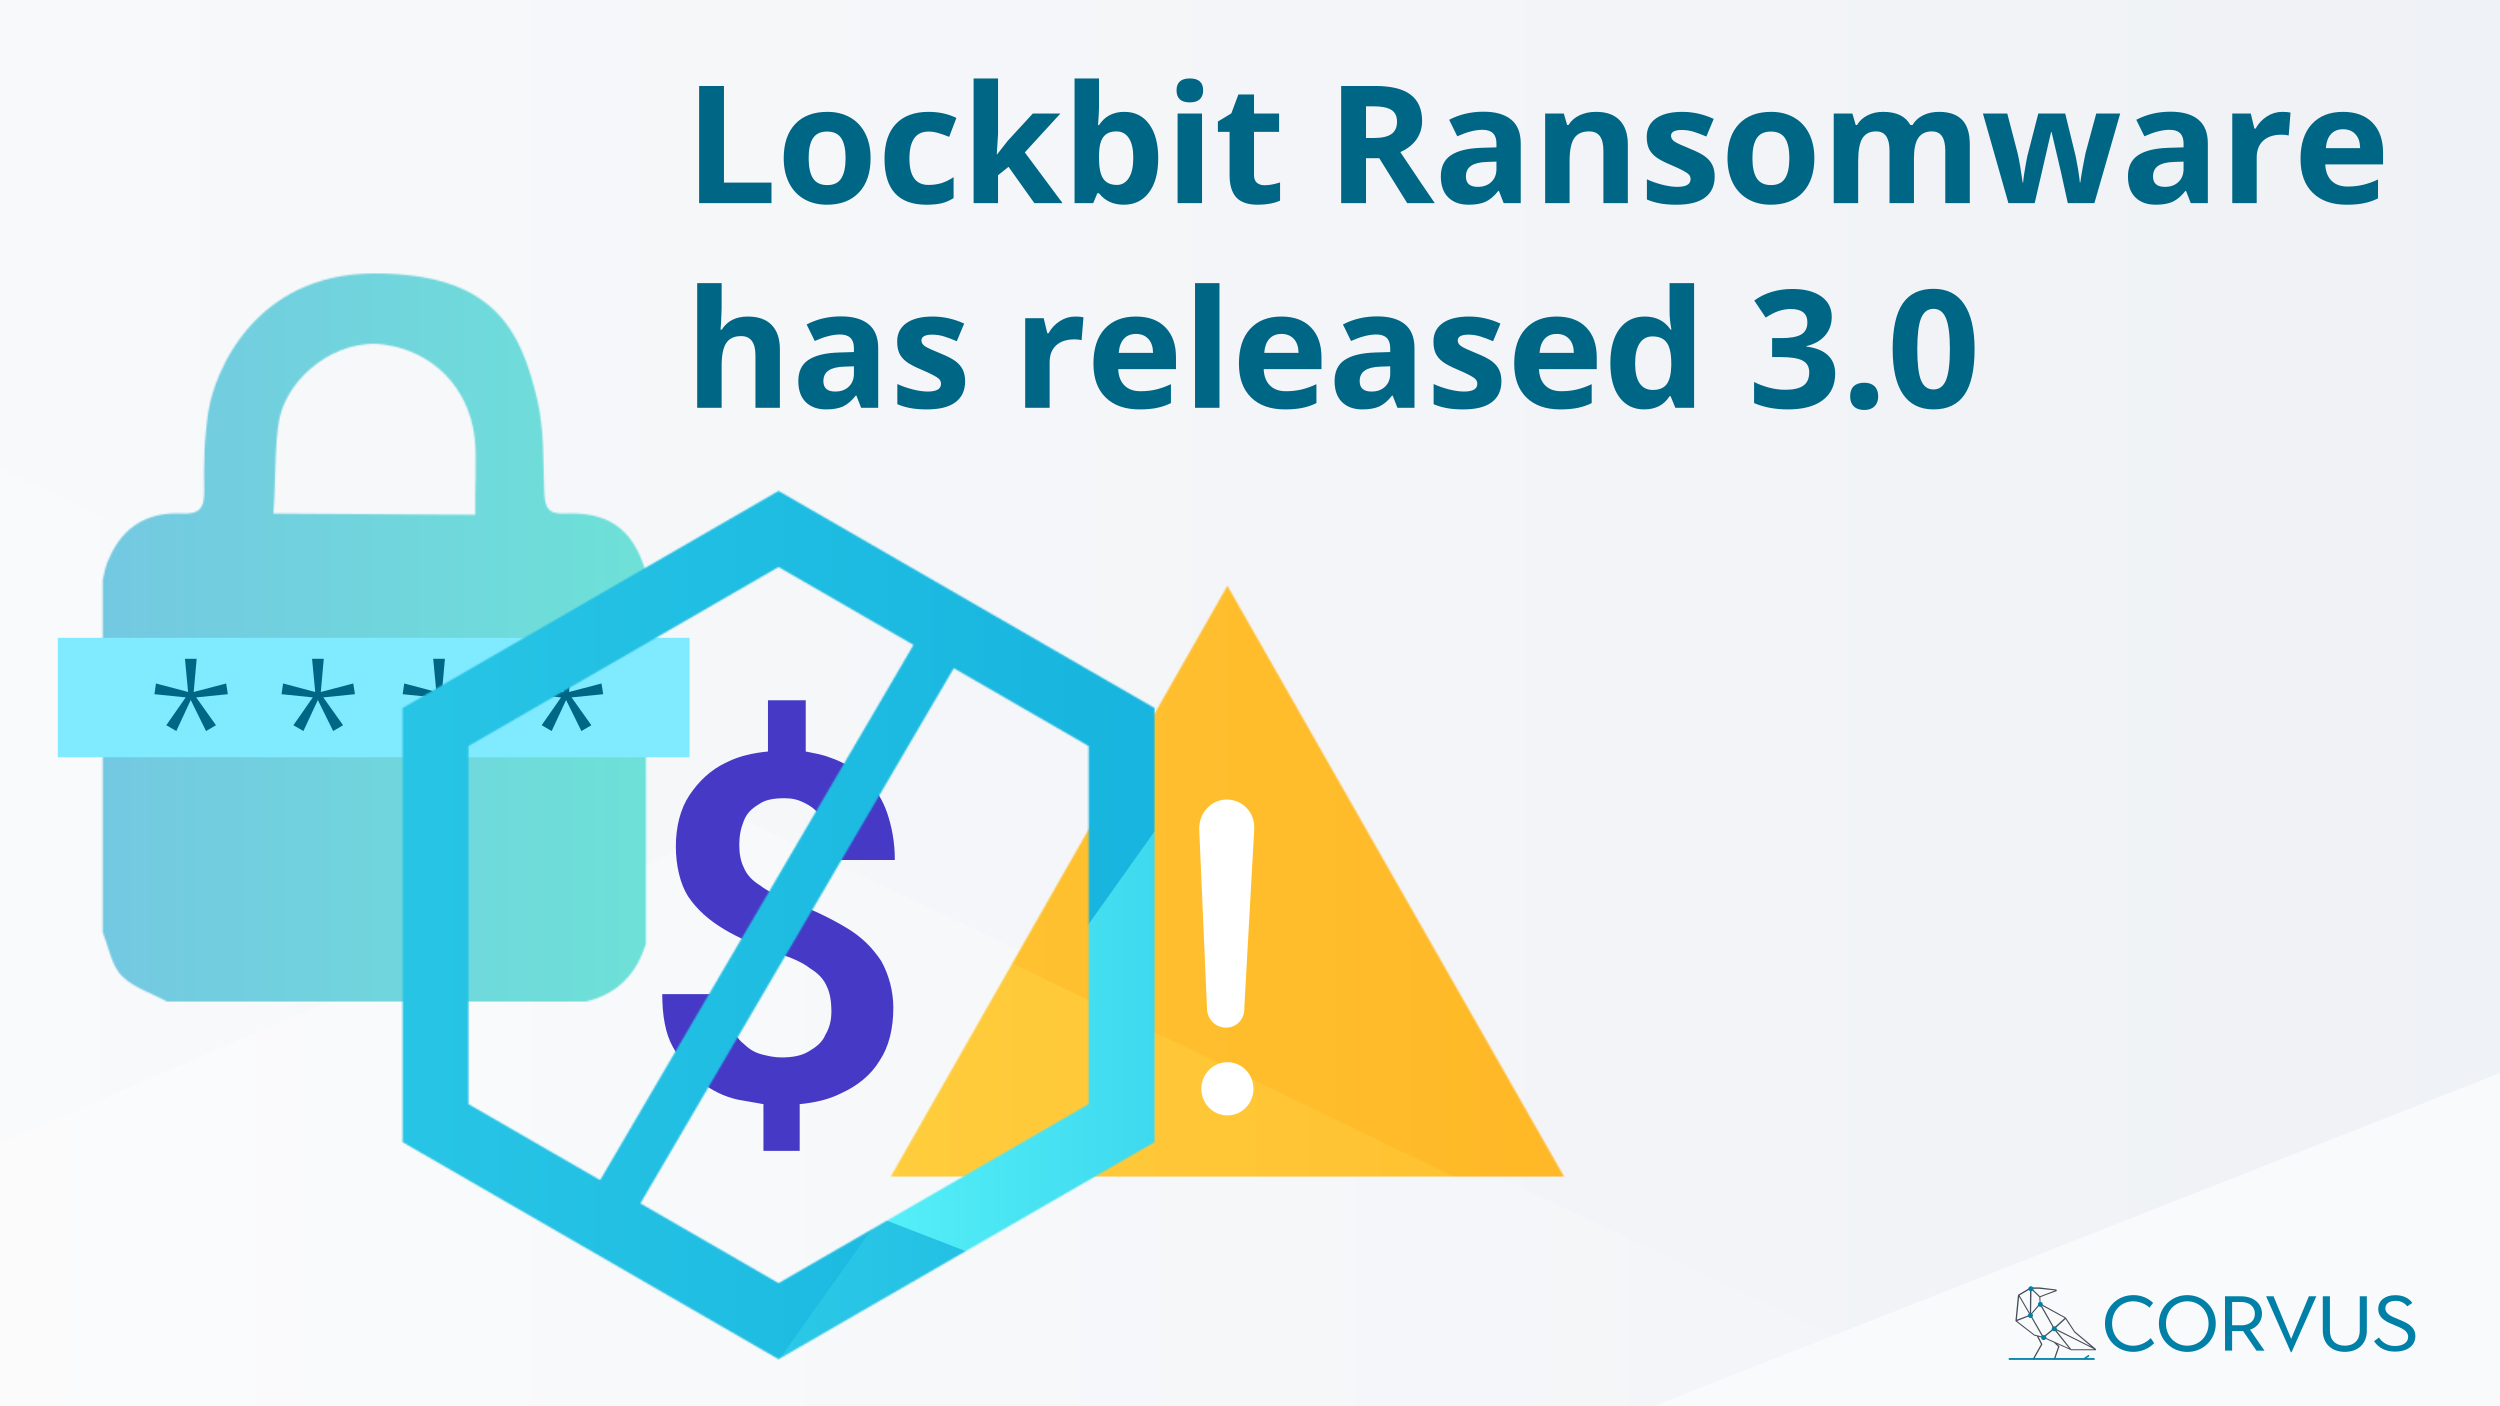 <svg width="1600" height="900" viewBox="0 0 1600 900" fill="none" xmlns="http://www.w3.org/2000/svg">
<rect x="0" y="0" width="1600" height="900" fill="#333333" stroke="none"/>
<g clip-path="url(#clip0_930_16023)">
<rect width="1600" height="900" fill="white"/>
<g clip-path="url(#clip1_930_16023)">
<rect x="-611" y="-288" width="2959.54" height="1296.45" fill="white"/>
<g style="mix-blend-mode:multiply">
<path d="M2348.73 1010.35V-284.209L1427.12 1010.35H2348.73Z" fill="url(#paint0_linear_930_16023)"/>
</g>
<g style="mix-blend-mode:multiply">
<path d="M345.495 301.469L907.638 1004.66L2176.96 1010.35L345.495 301.469Z" fill="url(#paint1_linear_930_16023)"/>
</g>
<g style="mix-blend-mode:multiply">
<path d="M-615.74 -293.686L1489.69 1010.35H-607.208L-615.74 -293.686Z" fill="url(#paint2_linear_930_16023)"/>
</g>
<g style="mix-blend-mode:multiply">
<path d="M346.443 301.469L1515.23 -231.138L2285.98 485.323L346.443 301.469Z" fill="url(#paint3_linear_930_16023)"/>
</g>
<g style="mix-blend-mode:multiply">
<path d="M2361.81 -288L-628.063 1002.77H1150.32L1667.9 -290.843" fill="url(#paint4_linear_930_16023)"/>
</g>
<g style="mix-blend-mode:multiply">
<path d="M-1249.93 -290.843H2353.46L1447.03 983.813L-1249.93 -290.843Z" fill="url(#paint5_linear_930_16023)"/>
</g>
</g>
<rect x="-610.5" y="-287.5" width="2958.54" height="1295.45" stroke="white"/>
<path d="M1600.26 901.663L1054 901.663L1600.26 686.609L1600.26 901.663Z" fill="#F9FAFC"/>
<g clip-path="url(#clip2_930_16023)">
<path d="M1347.18 847.057C1347.18 836.513 1355.14 828.877 1365.33 828.877C1367.67 828.846 1370 829.269 1372.17 830.122C1374.35 830.974 1376.32 832.239 1377.99 833.842L1375.72 836.899C1372.87 834.345 1369.14 832.897 1365.26 832.831C1357.71 832.831 1351.74 838.706 1351.74 847.057C1351.74 855.409 1357.71 861.283 1365.33 861.283C1367.42 861.233 1369.49 860.77 1371.4 859.923C1373.31 859.075 1375.02 857.86 1376.43 856.352L1378.69 859.624C1376.98 861.379 1374.91 862.778 1372.62 863.737C1370.33 864.696 1367.87 865.195 1365.37 865.203C1355.09 865.192 1347.18 857.59 1347.18 847.057Z" fill="#0080A7"/>
<path d="M1381.69 847.057C1381.69 836.513 1389.91 828.877 1399.86 828.877C1409.81 828.877 1418.09 836.479 1418.09 847.057C1418.09 857.636 1409.88 865.237 1399.86 865.237C1389.84 865.237 1381.69 857.59 1381.69 847.057ZM1413.48 847.057C1413.48 838.694 1407.39 832.831 1399.86 832.831C1392.32 832.831 1386.22 838.694 1386.22 847.057C1386.22 855.42 1392.36 861.238 1399.86 861.238C1407.35 861.238 1413.48 855.409 1413.48 847.057Z" fill="#0080A7"/>
<path d="M1423.99 829.627H1434.26C1442.73 829.627 1447.66 834.638 1447.66 840.785C1447.67 843.057 1446.94 845.274 1445.56 847.113C1444.19 848.953 1442.24 850.319 1440.01 851.011L1449.3 864.442H1444.14L1435.58 851.875C1435.15 851.875 1434.73 851.875 1434.29 851.875H1428.56V864.374H1424.03L1423.99 829.627ZM1434.18 848.216C1439.81 848.216 1443.13 845.285 1443.13 840.808C1443.13 836.331 1439.76 833.274 1434.18 833.274H1428.56V848.182H1434.18V848.216Z" fill="#0080A7"/>
<path d="M1450.31 829.627H1455.07L1466.36 856.897L1477.68 829.627H1482.45L1466.59 865.453H1466.16L1450.31 829.627Z" fill="#0080A7"/>
<path d="M1486.59 851.614V829.627H1491.15V851.614C1491.15 857.738 1494.82 861.238 1500.69 861.238C1506.56 861.238 1510.25 857.704 1510.25 851.614V829.627H1514.78V851.614C1514.78 860.113 1509.01 865.192 1500.7 865.192C1492.39 865.192 1486.59 860.101 1486.59 851.614Z" fill="#0080A7"/>
<path d="M1519.39 858.34L1522.56 856.011C1523.62 857.714 1525.13 859.114 1526.94 860.066C1528.74 861.019 1530.77 861.49 1532.83 861.431C1538.01 861.431 1541.22 859.102 1541.22 855.602C1541.22 851.682 1537.09 849.989 1532.71 848.216C1527.63 846.114 1522.08 843.932 1522.08 837.763C1522.08 832.456 1526.3 828.911 1532.98 828.911C1537.67 828.911 1541.65 830.604 1543.88 833.877L1540.63 836.069C1539.77 834.921 1538.63 833.999 1537.31 833.388C1535.98 832.776 1534.52 832.495 1533.06 832.57C1528.77 832.57 1526.62 834.592 1526.62 837.342C1526.62 840.921 1530.45 842.501 1534.83 844.273C1540.02 846.41 1545.84 848.705 1545.84 855.113C1545.84 861.283 1540.49 865.044 1532.99 865.044C1526.77 865.078 1522.21 862.601 1519.39 858.34Z" fill="#0080A7"/>
<g clip-path="url(#clip3_930_16023)">
<path d="M1341.18 863.156C1341.18 863.028 1341.18 863.028 1341.18 863.156L1327.99 852.136C1327.6 851.623 1324.17 846.241 1322.19 843.294L1322.06 843.165L1305.97 834.323L1305.83 830.223C1306.89 829.71 1312.17 827.788 1315.73 826.507H1315.86C1316.12 826.378 1316.39 826.122 1316.39 825.866C1316.39 825.61 1316.12 825.225 1315.73 825.225L1305.31 823.944H1299.64C1299.5 823.944 1299.37 823.944 1299.24 824.072L1291.72 828.557C1291.59 828.685 1291.46 828.813 1291.46 829.069L1289.88 845.216C1289.88 845.472 1290.01 845.6 1290.14 845.728L1301.75 854.699C1301.75 854.699 1301.88 854.827 1302.01 854.827L1303.59 855.211L1306.23 860.337L1300.96 869.692V869.82L1301.61 870.204L1307.15 860.337L1304.65 855.467L1307.55 856.236L1307.68 856.364L1307.81 856.493L1308.08 856.364L1314.54 859.312L1317.18 861.875L1314.41 869.82L1315.2 870.076L1318.1 861.618L1316.65 860.209L1325.35 864.053C1325.49 864.181 1325.62 864.181 1325.75 864.181H1340.92C1341.18 864.181 1341.44 864.053 1341.58 863.669C1341.44 863.541 1341.44 863.284 1341.18 863.156ZM1325.62 863.541L1315.99 851.367L1340.39 863.541H1325.62ZM1308.47 855.852L1314.54 850.854L1324.17 862.9L1308.47 855.852ZM1305.57 835.092L1313.88 849.701L1313.75 849.829L1314.01 850.213L1307.81 855.339L1299.9 841.628L1305.57 835.092ZM1314.67 849.573L1306.76 835.605L1321.4 843.55L1314.67 849.573ZM1299.9 840.603L1300.16 825.353L1305.18 830.223L1305.31 834.195L1299.9 840.603ZM1315.33 850.213L1321.93 844.191C1327.46 852.648 1327.46 852.648 1327.6 852.776L1338.28 861.747L1315.33 850.213ZM1312.3 827.019L1310.58 827.66C1307.55 828.813 1306.23 829.326 1305.57 829.582L1300.69 824.841H1305.18L1315.33 825.866C1314.8 825.994 1313.62 826.507 1312.3 827.019ZM1299.11 840.346L1292.51 829.069L1299.24 825.097L1299.11 840.346ZM1298.98 841.5L1290.8 844.575L1292.25 829.966L1298.98 841.5ZM1299.37 842.14L1306.89 855.339L1302.14 854.186L1290.93 845.472L1299.37 842.14Z" fill="#444D59"/>
<path d="M1299.5 843.55C1300.43 843.55 1301.09 842.781 1301.09 841.884C1301.09 840.987 1300.3 840.346 1299.5 840.346C1298.58 840.346 1297.79 841.115 1297.79 841.884C1297.92 842.781 1298.71 843.55 1299.5 843.55Z" fill="#0080A7"/>
<path d="M1299.77 826.378C1300.69 826.378 1301.48 825.61 1301.48 824.841C1301.48 824.072 1300.69 823.175 1299.77 823.175C1298.84 823.175 1298.19 823.944 1298.19 824.841C1298.19 825.738 1298.84 826.378 1299.77 826.378Z" fill="#0080A7"/>
<path d="M1314.67 852.008C1315.59 852.008 1316.39 851.239 1316.39 850.47C1316.39 849.701 1315.59 848.804 1314.67 848.804C1313.75 848.804 1313.09 849.573 1313.09 850.342C1313.09 851.111 1313.75 852.008 1314.67 852.008Z" fill="#0080A7"/>
<path d="M1305.84 836.374C1306.76 836.374 1307.42 835.605 1307.42 834.836C1307.42 833.939 1306.63 833.17 1305.84 833.17C1304.91 833.17 1304.25 833.939 1304.25 834.836C1304.12 835.605 1304.91 836.374 1305.84 836.374Z" fill="#0080A7"/>
<path d="M1307.95 857.646C1308.87 857.646 1309.66 856.877 1309.66 855.98C1309.66 855.083 1308.87 854.442 1307.95 854.442C1307.02 854.442 1306.36 855.211 1306.36 855.98C1306.23 857.005 1307.02 857.646 1307.95 857.646Z" fill="#0080A7"/>
<path d="M1340.65 869.563V869.948C1340.65 870.076 1340.52 870.332 1340.26 870.332H1285.92C1285.79 870.332 1285.52 870.204 1285.52 869.948V869.563C1285.52 869.435 1285.66 869.179 1285.92 869.179H1333.53C1333.66 869.179 1333.66 869.179 1333.66 869.179L1336.43 867.257C1336.56 867.129 1336.83 867.129 1336.96 867.385L1337.09 867.641C1337.22 867.769 1337.22 868.026 1336.96 868.154L1335.25 869.179H1340.13C1340.52 869.179 1340.65 869.307 1340.65 869.563Z" fill="#0080A7"/>
</g>
</g>
<path d="M447.437 130V55.02H463.335V116.871H493.748V130H447.437ZM517.533 101.228C517.533 106.904 518.456 111.195 520.302 114.101C522.182 117.008 525.225 118.461 529.431 118.461C533.602 118.461 536.594 117.025 538.406 114.153C540.252 111.246 541.175 106.938 541.175 101.228C541.175 95.553 540.252 91.296 538.406 88.458C536.56 85.62 533.534 84.201 529.328 84.201C525.157 84.201 522.148 85.62 520.302 88.458C518.456 91.262 517.533 95.519 517.533 101.228ZM557.177 101.228C557.177 110.563 554.715 117.862 549.792 123.128C544.868 128.393 538.013 131.026 529.226 131.026C523.721 131.026 518.866 129.829 514.661 127.436C510.455 125.008 507.224 121.538 504.967 117.025C502.711 112.511 501.583 107.246 501.583 101.228C501.583 91.86 504.027 84.578 508.916 79.381C513.806 74.184 520.678 71.585 529.533 71.585C535.038 71.585 539.893 72.782 544.099 75.175C548.304 77.568 551.535 81.005 553.792 85.484C556.048 89.963 557.177 95.211 557.177 101.228ZM592.86 131.026C575.012 131.026 566.088 121.23 566.088 101.639C566.088 91.894 568.516 84.458 573.371 79.329C578.226 74.166 585.184 71.585 594.244 71.585C600.877 71.585 606.827 72.884 612.092 75.483L607.476 87.586C605.014 86.595 602.724 85.791 600.604 85.176C598.484 84.526 596.364 84.201 594.244 84.201C586.107 84.201 582.038 89.98 582.038 101.536C582.038 112.751 586.107 118.358 594.244 118.358C597.253 118.358 600.04 117.965 602.604 117.178C605.168 116.358 607.733 115.093 610.297 113.383V126.769C607.767 128.376 605.202 129.487 602.604 130.103C600.04 130.718 596.792 131.026 592.86 131.026ZM638.133 98.818L644.954 90.099L661.007 72.662H678.649L655.878 97.536L680.034 130H661.981L645.467 106.767L638.748 112.152V130H623.106V50.199H638.748V85.791L637.928 98.818H638.133ZM719.614 71.585C726.384 71.585 731.684 74.235 735.513 79.534C739.342 84.8 741.257 92.031 741.257 101.228C741.257 110.699 739.274 118.033 735.308 123.23C731.376 128.427 726.008 131.026 719.204 131.026C712.469 131.026 707.186 128.581 703.357 123.692H702.28L699.664 130H687.714V50.199H703.357V68.764C703.357 71.124 703.152 74.902 702.741 80.099H703.357C707.015 74.423 712.434 71.585 719.614 71.585ZM714.588 84.099C710.725 84.099 707.904 85.296 706.126 87.689C704.348 90.048 703.425 93.963 703.357 99.433V101.126C703.357 107.28 704.263 111.691 706.075 114.358C707.921 117.025 710.827 118.358 714.793 118.358C718.007 118.358 720.555 116.888 722.435 113.947C724.35 110.973 725.307 106.665 725.307 101.023C725.307 95.382 724.35 91.159 722.435 88.356C720.52 85.518 717.905 84.099 714.588 84.099ZM752.989 57.84C752.989 52.746 755.827 50.199 761.503 50.199C767.179 50.199 770.016 52.746 770.016 57.84C770.016 60.268 769.298 62.166 767.862 63.533C766.461 64.867 764.341 65.533 761.503 65.533C755.827 65.533 752.989 62.969 752.989 57.84ZM769.298 130H753.656V72.662H769.298V130ZM809.392 118.563C812.127 118.563 815.409 117.965 819.239 116.768V128.41C815.341 130.154 810.554 131.026 804.879 131.026C798.622 131.026 794.057 129.453 791.185 126.307C788.347 123.128 786.929 118.375 786.929 112.05V84.407H779.441V77.791L788.057 72.559L792.57 60.456H802.571V72.662H818.623V84.407H802.571V112.05C802.571 114.272 803.186 115.913 804.417 116.973C805.682 118.033 807.34 118.563 809.392 118.563ZM874.244 88.304H879.373C884.399 88.304 888.109 87.467 890.502 85.791C892.895 84.116 894.092 81.483 894.092 77.893C894.092 74.337 892.861 71.807 890.399 70.303C887.972 68.799 884.194 68.046 879.065 68.046H874.244V88.304ZM874.244 101.228V130H858.345V55.02H880.193C890.382 55.02 897.921 56.883 902.811 60.61C907.7 64.302 910.145 69.927 910.145 77.483C910.145 81.894 908.931 85.826 906.503 89.279C904.076 92.698 900.639 95.382 896.195 97.331C907.478 114.187 914.829 125.077 918.248 130H900.605L882.706 101.228H874.244ZM962.342 130L959.316 122.205H958.905C956.273 125.521 953.555 127.829 950.751 129.128C947.981 130.393 944.357 131.026 939.878 131.026C934.374 131.026 930.031 129.453 926.852 126.307C923.706 123.162 922.133 118.683 922.133 112.87C922.133 106.784 924.253 102.305 928.493 99.433C932.767 96.527 939.194 94.92 947.776 94.612L957.726 94.305V91.792C957.726 85.979 954.751 83.073 948.802 83.073C944.22 83.073 938.835 84.458 932.647 87.227L927.467 76.662C934.066 73.209 941.383 71.483 949.417 71.483C957.11 71.483 963.008 73.158 967.111 76.508C971.214 79.859 973.266 84.954 973.266 91.792V130H962.342ZM957.726 103.434L951.674 103.639C947.127 103.776 943.742 104.596 941.519 106.101C939.297 107.605 938.186 109.896 938.186 112.973C938.186 117.384 940.716 119.589 945.776 119.589C949.4 119.589 952.289 118.546 954.443 116.46C956.632 114.375 957.726 111.605 957.726 108.152V103.434ZM1041.82 130H1026.18V96.51C1026.18 92.373 1025.45 89.279 1023.98 87.227C1022.51 85.142 1020.16 84.099 1016.95 84.099C1012.57 84.099 1009.41 85.569 1007.46 88.51C1005.51 91.416 1004.54 96.254 1004.54 103.023V130H988.895V72.662H1000.85L1002.95 79.996H1003.82C1005.56 77.227 1007.96 75.141 1011 73.739C1014.08 72.303 1017.56 71.585 1021.46 71.585C1028.13 71.585 1033.19 73.397 1036.64 77.021C1040.1 80.611 1041.82 85.808 1041.82 92.612V130ZM1097.4 112.973C1097.4 118.854 1095.35 123.333 1091.25 126.41C1087.18 129.487 1081.08 131.026 1072.94 131.026C1068.77 131.026 1065.21 130.735 1062.27 130.154C1059.33 129.607 1056.58 128.786 1054.02 127.692V114.768C1056.92 116.136 1060.19 117.281 1063.81 118.204C1067.47 119.127 1070.68 119.589 1073.45 119.589C1079.13 119.589 1081.97 117.948 1081.97 114.665C1081.97 113.435 1081.59 112.443 1080.84 111.691C1080.09 110.904 1078.79 110.033 1076.94 109.075C1075.1 108.084 1072.63 106.938 1069.56 105.639C1065.15 103.793 1061.9 102.083 1059.81 100.51C1057.76 98.938 1056.26 97.143 1055.3 95.125C1054.38 93.074 1053.91 90.561 1053.91 87.586C1053.91 82.492 1055.88 78.56 1059.81 75.79C1063.78 72.987 1069.39 71.585 1076.63 71.585C1083.54 71.585 1090.26 73.09 1096.79 76.098L1092.07 87.381C1089.2 86.15 1086.51 85.142 1084.02 84.355C1081.52 83.569 1078.98 83.176 1076.38 83.176C1071.76 83.176 1069.45 84.424 1069.45 86.92C1069.45 88.321 1070.19 89.535 1071.66 90.561C1073.16 91.587 1076.43 93.108 1081.45 95.125C1085.93 96.938 1089.22 98.63 1091.3 100.203C1093.39 101.776 1094.93 103.588 1095.92 105.639C1096.91 107.691 1097.4 110.135 1097.4 112.973ZM1121.55 101.228C1121.55 106.904 1122.47 111.195 1124.32 114.101C1126.2 117.008 1129.24 118.461 1133.45 118.461C1137.62 118.461 1140.61 117.025 1142.42 114.153C1144.27 111.246 1145.19 106.938 1145.19 101.228C1145.19 95.553 1144.27 91.296 1142.42 88.458C1140.58 85.62 1137.55 84.201 1133.34 84.201C1129.17 84.201 1126.16 85.62 1124.32 88.458C1122.47 91.262 1121.55 95.519 1121.55 101.228ZM1161.19 101.228C1161.19 110.563 1158.73 117.862 1153.81 123.128C1148.88 128.393 1142.03 131.026 1133.24 131.026C1127.74 131.026 1122.88 129.829 1118.68 127.436C1114.47 125.008 1111.24 121.538 1108.98 117.025C1106.73 112.511 1105.6 107.246 1105.6 101.228C1105.6 91.86 1108.04 84.578 1112.93 79.381C1117.82 74.184 1124.69 71.585 1133.55 71.585C1139.05 71.585 1143.91 72.782 1148.11 75.175C1152.32 77.568 1155.55 81.005 1157.81 85.484C1160.06 89.963 1161.19 95.211 1161.19 101.228ZM1224.93 130H1209.29V96.51C1209.29 92.373 1208.59 89.279 1207.18 87.227C1205.82 85.142 1203.64 84.099 1200.67 84.099C1196.67 84.099 1193.76 85.569 1191.95 88.51C1190.14 91.45 1189.23 96.288 1189.23 103.023V130H1173.59V72.662H1185.54L1187.64 79.996H1188.52C1190.05 77.363 1192.28 75.312 1195.18 73.842C1198.09 72.337 1201.42 71.585 1205.18 71.585C1213.77 71.585 1219.58 74.389 1222.62 79.996H1224.01C1225.54 77.329 1227.8 75.261 1230.78 73.79C1233.78 72.32 1237.17 71.585 1240.93 71.585C1247.43 71.585 1252.33 73.26 1255.65 76.611C1259 79.928 1260.68 85.261 1260.68 92.612V130H1244.98V96.51C1244.98 92.373 1244.28 89.279 1242.88 87.227C1241.51 85.142 1239.34 84.099 1236.37 84.099C1232.54 84.099 1229.66 85.466 1227.75 88.202C1225.87 90.937 1224.93 95.279 1224.93 101.228V130ZM1323.39 130L1318.98 109.947L1313.03 84.612H1312.67L1302.2 130H1285.38L1269.07 72.662H1284.66L1291.28 98.049C1292.34 102.596 1293.42 108.87 1294.51 116.871H1294.82C1294.96 114.272 1295.55 110.152 1296.61 104.511L1297.44 100.151L1304.51 72.662H1321.74L1328.46 100.151C1328.6 100.904 1328.81 102.015 1329.08 103.485C1329.39 104.955 1329.68 106.528 1329.95 108.203C1330.22 109.845 1330.46 111.469 1330.67 113.076C1330.91 114.648 1331.04 115.913 1331.08 116.871H1331.39C1331.69 114.409 1332.24 111.041 1333.03 106.767C1333.81 102.459 1334.38 99.553 1334.72 98.049L1341.59 72.662H1356.93L1340.41 130H1323.39ZM1402.1 130L1399.07 122.205H1398.66C1396.03 125.521 1393.31 127.829 1390.51 129.128C1387.74 130.393 1384.11 131.026 1379.63 131.026C1374.13 131.026 1369.79 129.453 1366.61 126.307C1363.46 123.162 1361.89 118.683 1361.89 112.87C1361.89 106.784 1364.01 102.305 1368.25 99.433C1372.52 96.527 1378.95 94.92 1387.53 94.612L1397.48 94.305V91.792C1397.48 85.979 1394.51 83.073 1388.56 83.073C1383.98 83.073 1378.59 84.458 1372.4 87.227L1367.22 76.662C1373.82 73.209 1381.14 71.483 1389.17 71.483C1396.87 71.483 1402.76 73.158 1406.87 76.508C1410.97 79.859 1413.02 84.954 1413.02 91.792V130H1402.1ZM1397.48 103.434L1391.43 103.639C1386.88 103.776 1383.5 104.596 1381.28 106.101C1379.05 107.605 1377.94 109.896 1377.94 112.973C1377.94 117.384 1380.47 119.589 1385.53 119.589C1389.16 119.589 1392.05 118.546 1394.2 116.46C1396.39 114.375 1397.48 111.605 1397.48 108.152V103.434ZM1460.65 71.585C1462.77 71.585 1464.53 71.739 1465.94 72.047L1464.76 86.715C1463.49 86.373 1461.95 86.202 1460.14 86.202C1455.15 86.202 1451.25 87.484 1448.45 90.048C1445.68 92.612 1444.29 96.202 1444.29 100.818V130H1428.65V72.662H1440.5L1442.81 82.304H1443.58C1445.35 79.09 1447.75 76.508 1450.76 74.56C1453.8 72.577 1457.1 71.585 1460.65 71.585ZM1499.57 82.714C1496.25 82.714 1493.65 83.774 1491.77 85.894C1489.89 87.98 1488.82 90.954 1488.54 94.818H1510.49C1510.42 90.954 1509.42 87.98 1507.47 85.894C1505.52 83.774 1502.88 82.714 1499.57 82.714ZM1501.77 131.026C1492.54 131.026 1485.33 128.479 1480.13 123.384C1474.93 118.29 1472.34 111.075 1472.34 101.741C1472.34 92.134 1474.73 84.714 1479.52 79.483C1484.34 74.218 1490.99 71.585 1499.47 71.585C1507.57 71.585 1513.88 73.893 1518.39 78.509C1522.9 83.124 1525.16 89.501 1525.16 97.638V105.229H1488.18C1488.35 109.674 1489.67 113.144 1492.13 115.64C1494.59 118.136 1498.05 119.384 1502.49 119.384C1505.94 119.384 1509.21 119.025 1512.29 118.307C1515.36 117.589 1518.58 116.443 1521.93 114.871V126.974C1519.19 128.342 1516.27 129.35 1513.16 130C1510.05 130.684 1506.25 131.026 1501.77 131.026ZM499.133 261H483.491V227.51C483.491 219.236 480.414 215.099 474.259 215.099C469.883 215.099 466.72 216.586 464.771 219.561C462.823 222.535 461.848 227.356 461.848 234.023V261H446.206V181.199H461.848V197.456C461.848 198.722 461.728 201.696 461.489 206.38L461.13 210.996H461.951C465.438 205.389 470.977 202.585 478.567 202.585C485.303 202.585 490.414 204.397 493.902 208.021C497.389 211.646 499.133 216.843 499.133 223.612V261ZM551.125 261L548.099 253.205H547.689C545.056 256.521 542.338 258.829 539.534 260.128C536.765 261.393 533.141 262.026 528.662 262.026C523.157 262.026 518.815 260.453 515.635 257.307C512.489 254.162 510.917 249.683 510.917 243.87C510.917 237.784 513.036 233.305 517.276 230.433C521.55 227.527 527.978 225.92 536.56 225.613L546.509 225.305V222.792C546.509 216.979 543.535 214.073 537.585 214.073C533.004 214.073 527.619 215.458 521.43 218.227L516.25 207.662C522.849 204.209 530.166 202.482 538.201 202.482C545.894 202.482 551.792 204.158 555.895 207.509C559.997 210.859 562.049 215.954 562.049 222.792V261H551.125ZM546.509 234.434L540.457 234.639C535.91 234.776 532.525 235.596 530.303 237.101C528.08 238.605 526.969 240.896 526.969 243.973C526.969 248.384 529.499 250.589 534.56 250.589C538.184 250.589 541.073 249.546 543.227 247.46C545.415 245.375 546.509 242.605 546.509 239.152V234.434ZM617.682 243.973C617.682 249.854 615.631 254.333 611.528 257.41C607.459 260.487 601.356 262.026 593.219 262.026C589.047 262.026 585.491 261.735 582.551 261.154C579.611 260.607 576.858 259.786 574.294 258.692V245.768C577.2 247.136 580.465 248.281 584.09 249.204C587.748 250.127 590.962 250.589 593.731 250.589C599.407 250.589 602.245 248.948 602.245 245.665C602.245 244.435 601.869 243.443 601.117 242.691C600.364 241.904 599.065 241.033 597.219 240.075C595.373 239.084 592.911 237.938 589.834 236.639C585.423 234.793 582.175 233.083 580.089 231.51C578.038 229.938 576.534 228.143 575.576 226.125C574.653 224.074 574.191 221.561 574.191 218.586C574.191 213.492 576.157 209.56 580.089 206.791C584.055 203.987 589.663 202.585 596.911 202.585C603.818 202.585 610.536 204.089 617.067 207.098L612.348 218.381C609.476 217.15 606.792 216.142 604.296 215.355C601.8 214.569 599.253 214.176 596.655 214.176C592.039 214.176 589.731 215.424 589.731 217.92C589.731 219.321 590.466 220.535 591.936 221.561C593.441 222.587 596.706 224.108 601.732 226.125C606.211 227.938 609.493 229.63 611.579 231.203C613.665 232.776 615.203 234.588 616.195 236.639C617.186 238.691 617.682 241.135 617.682 243.973ZM688.125 202.585C690.245 202.585 692.005 202.739 693.407 203.047L692.228 217.714C690.963 217.373 689.424 217.202 687.612 217.202C682.62 217.202 678.722 218.484 675.919 221.048C673.149 223.612 671.764 227.202 671.764 231.818V261H656.122V203.662H667.969L670.277 213.304H671.046C672.824 210.09 675.218 207.509 678.226 205.56C681.269 203.577 684.569 202.585 688.125 202.585ZM727.039 213.714C723.722 213.714 721.124 214.774 719.243 216.894C717.363 218.98 716.286 221.954 716.012 225.818H737.963C737.894 221.954 736.886 218.98 734.937 216.894C732.988 214.774 730.355 213.714 727.039 213.714ZM729.244 262.026C720.012 262.026 712.798 259.479 707.601 254.384C702.404 249.29 699.806 242.075 699.806 232.741C699.806 223.134 702.199 215.714 706.986 210.483C711.807 205.218 718.457 202.585 726.936 202.585C735.039 202.585 741.347 204.893 745.861 209.509C750.374 214.124 752.63 220.501 752.63 228.638V236.229H715.653C715.824 240.674 717.14 244.144 719.602 246.64C722.064 249.136 725.517 250.384 729.962 250.384C733.415 250.384 736.68 250.025 739.758 249.307C742.835 248.589 746.049 247.443 749.399 245.871V257.974C746.664 259.342 743.741 260.35 740.629 261C737.518 261.684 733.723 262.026 729.244 262.026ZM780.466 261H764.824V181.199H780.466V261ZM820.15 213.714C816.833 213.714 814.235 214.774 812.354 216.894C810.474 218.98 809.397 221.954 809.123 225.818H831.074C831.005 221.954 829.997 218.98 828.048 216.894C826.099 214.774 823.466 213.714 820.15 213.714ZM822.355 262.026C813.123 262.026 805.909 259.479 800.712 254.384C795.515 249.29 792.917 242.075 792.917 232.741C792.917 223.134 795.31 215.714 800.097 210.483C804.918 205.218 811.568 202.585 820.047 202.585C828.15 202.585 834.458 204.893 838.972 209.509C843.485 214.124 845.741 220.501 845.741 228.638V236.229H808.764C808.935 240.674 810.251 244.144 812.713 246.64C815.175 249.136 818.628 250.384 823.073 250.384C826.526 250.384 829.791 250.025 832.869 249.307C835.946 248.589 839.16 247.443 842.51 245.871V257.974C839.775 259.342 836.852 260.35 833.74 261C830.629 261.684 826.834 262.026 822.355 262.026ZM894.348 261L891.323 253.205H890.912C888.28 256.521 885.561 258.829 882.758 260.128C879.988 261.393 876.364 262.026 871.885 262.026C866.38 262.026 862.038 260.453 858.858 257.307C855.713 254.162 854.14 249.683 854.14 243.87C854.14 237.784 856.26 233.305 860.5 230.433C864.773 227.527 871.201 225.92 879.783 225.613L889.733 225.305V222.792C889.733 216.979 886.758 214.073 880.809 214.073C876.227 214.073 870.842 215.458 864.654 218.227L859.474 207.662C866.073 204.209 873.389 202.482 881.424 202.482C889.117 202.482 895.015 204.158 899.118 207.509C903.221 210.859 905.272 215.954 905.272 222.792V261H894.348ZM889.733 234.434L883.681 234.639C879.133 234.776 875.749 235.596 873.526 237.101C871.304 238.605 870.193 240.896 870.193 243.973C870.193 248.384 872.723 250.589 877.783 250.589C881.407 250.589 884.296 249.546 886.45 247.46C888.639 245.375 889.733 242.605 889.733 239.152V234.434ZM960.906 243.973C960.906 249.854 958.854 254.333 954.751 257.41C950.682 260.487 944.579 262.026 936.442 262.026C932.271 262.026 928.715 261.735 925.775 261.154C922.834 260.607 920.082 259.786 917.517 258.692V245.768C920.424 247.136 923.689 248.281 927.313 249.204C930.972 250.127 934.185 250.589 936.955 250.589C942.631 250.589 945.468 248.948 945.468 245.665C945.468 244.435 945.092 243.443 944.34 242.691C943.588 241.904 942.289 241.033 940.442 240.075C938.596 239.084 936.134 237.938 933.057 236.639C928.647 234.793 925.398 233.083 923.313 231.51C921.261 229.938 919.757 228.143 918.8 226.125C917.876 224.074 917.415 221.561 917.415 218.586C917.415 213.492 919.381 209.56 923.313 206.791C927.279 203.987 932.886 202.585 940.135 202.585C947.041 202.585 953.76 204.089 960.29 207.098L955.572 218.381C952.7 217.15 950.016 216.142 947.52 215.355C945.024 214.569 942.477 214.176 939.878 214.176C935.262 214.176 932.955 215.424 932.955 217.92C932.955 219.321 933.69 220.535 935.16 221.561C936.664 222.587 939.929 224.108 944.956 226.125C949.435 227.938 952.717 229.63 954.802 231.203C956.888 232.776 958.427 234.588 959.418 236.639C960.41 238.691 960.906 241.135 960.906 243.973ZM996.332 213.714C993.015 213.714 990.417 214.774 988.536 216.894C986.656 218.98 985.579 221.954 985.305 225.818H1007.26C1007.19 221.954 1006.18 218.98 1004.23 216.894C1002.28 214.774 999.648 213.714 996.332 213.714ZM998.537 262.026C989.306 262.026 982.091 259.479 976.895 254.384C971.698 249.29 969.099 242.075 969.099 232.741C969.099 223.134 971.492 215.714 976.279 210.483C981.1 205.218 987.75 202.585 996.229 202.585C1004.33 202.585 1010.64 204.893 1015.15 209.509C1019.67 214.124 1021.92 220.501 1021.92 228.638V236.229H984.946C985.117 240.674 986.434 244.144 988.895 246.64C991.357 249.136 994.81 250.384 999.255 250.384C1002.71 250.384 1005.97 250.025 1009.05 249.307C1012.13 248.589 1015.34 247.443 1018.69 245.871V257.974C1015.96 259.342 1013.03 260.35 1009.92 261C1006.81 261.684 1003.02 262.026 998.537 262.026ZM1052.27 262.026C1045.54 262.026 1040.24 259.41 1036.37 254.179C1032.54 248.948 1030.63 241.699 1030.63 232.434C1030.63 223.031 1032.58 215.714 1036.48 210.483C1040.41 205.218 1045.81 202.585 1052.68 202.585C1059.9 202.585 1065.4 205.389 1069.2 210.996H1069.71C1068.92 206.722 1068.53 202.91 1068.53 199.559V181.199H1084.22V261H1072.22L1069.2 253.564H1068.53C1064.97 259.205 1059.56 262.026 1052.27 262.026ZM1057.76 249.563C1061.76 249.563 1064.68 248.401 1066.53 246.076C1068.41 243.751 1069.44 239.802 1069.61 234.229V232.536C1069.61 226.382 1068.65 221.971 1066.74 219.304C1064.86 216.637 1061.78 215.304 1057.5 215.304C1054.02 215.304 1051.3 216.791 1049.35 219.766C1047.43 222.706 1046.48 226.997 1046.48 232.639C1046.48 238.28 1047.45 242.52 1049.4 245.358C1051.35 248.161 1054.14 249.563 1057.76 249.563ZM1172.31 202.79C1172.31 207.474 1170.89 211.458 1168.05 214.74C1165.21 218.022 1161.23 220.279 1156.1 221.51V221.817C1162.15 222.57 1166.74 224.416 1169.85 227.356C1172.96 230.262 1174.51 234.194 1174.51 239.152C1174.51 246.366 1171.9 251.991 1166.67 256.025C1161.44 260.026 1153.97 262.026 1144.26 262.026C1136.12 262.026 1128.9 260.675 1122.61 257.974V244.486C1125.52 245.956 1128.72 247.153 1132.2 248.076C1135.69 248.999 1139.14 249.461 1142.56 249.461C1147.79 249.461 1151.66 248.572 1154.15 246.794C1156.65 245.016 1157.9 242.161 1157.9 238.229C1157.9 234.707 1156.46 232.211 1153.59 230.741C1150.72 229.271 1146.14 228.536 1139.85 228.536H1134.15V216.381H1139.95C1145.76 216.381 1150 215.629 1152.67 214.124C1155.37 212.586 1156.72 209.97 1156.72 206.278C1156.72 200.602 1153.16 197.764 1146.05 197.764C1143.59 197.764 1141.08 198.174 1138.51 198.995C1135.98 199.816 1133.16 201.235 1130.05 203.252L1122.72 192.328C1129.55 187.404 1137.71 184.943 1147.18 184.943C1154.94 184.943 1161.06 186.515 1165.54 189.661C1170.05 192.806 1172.31 197.183 1172.31 202.79ZM1184.09 253.666C1184.09 250.794 1184.86 248.623 1186.4 247.153C1187.94 245.683 1190.18 244.947 1193.12 244.947C1195.96 244.947 1198.15 245.7 1199.68 247.204C1201.26 248.708 1202.04 250.862 1202.04 253.666C1202.04 256.367 1201.26 258.504 1199.68 260.077C1198.11 261.615 1195.92 262.385 1193.12 262.385C1190.25 262.385 1188.02 261.633 1186.45 260.128C1184.88 258.59 1184.09 256.436 1184.09 253.666ZM1263.73 223.51C1263.73 236.605 1261.57 246.298 1257.27 252.589C1252.99 258.88 1246.39 262.026 1237.47 262.026C1228.82 262.026 1222.29 258.778 1217.88 252.281C1213.5 245.785 1211.31 236.195 1211.31 223.51C1211.31 210.278 1213.45 200.534 1217.72 194.277C1222 187.986 1228.58 184.84 1237.47 184.84C1246.12 184.84 1252.65 188.122 1257.06 194.687C1261.51 201.252 1263.73 210.859 1263.73 223.51ZM1227.06 223.51C1227.06 232.707 1227.84 239.306 1229.42 243.306C1231.02 247.272 1233.71 249.255 1237.47 249.255C1241.16 249.255 1243.83 247.238 1245.47 243.204C1247.11 239.169 1247.93 232.605 1247.93 223.51C1247.93 214.312 1247.09 207.714 1245.42 203.713C1243.78 199.679 1241.13 197.662 1237.47 197.662C1233.74 197.662 1231.08 199.679 1229.47 203.713C1227.86 207.714 1227.06 214.312 1227.06 223.51Z" fill="#006685"/>
<mask id="mask0_930_16023" style="mask-type:alpha" maskUnits="userSpaceOnUse" x="65" y="175" width="349" height="467">
<path d="M65.719 596.623C65.719 521.333 65.719 446.429 65.719 371.14C66.852 366.506 67.608 361.487 69.875 357.24C78.944 336.39 95.193 327.51 116.732 328.668C126.934 329.055 130.713 325.966 130.713 314.769C130.335 297.78 130.713 280.02 133.358 263.417C137.137 238.321 162.832 175 239.541 175C316.249 175 333.253 211.294 343.834 255.695C348.368 275 347.612 295.464 348.368 315.541C348.746 324.807 351.013 329.055 360.838 328.668C387.289 327.51 404.671 336.39 413.362 366.12C413.362 445.271 413.362 524.808 413.362 603.959C407.316 623.65 394.847 636.391 374.819 641.024C285.641 641.024 196.463 641.024 106.907 641.024C97.082 635.619 85.368 632.144 77.811 624.422C71.387 617.858 69.498 605.889 65.719 596.623ZM304.157 329.441C303.779 317.085 305.291 291.989 303.779 280.02C300 247.973 276.95 224.807 245.964 220.56C215.735 216.313 184.371 240.637 178.703 268.437C175.68 283.881 176.436 312.838 174.924 328.668" fill="#D1D7E0"/>
</mask>
<g mask="url(#mask0_930_16023)">
<g style="mix-blend-mode:multiply">
<path d="M838.914 943.342V0.436L364.518 943.342H838.914Z" fill="url(#paint6_linear_930_16023)"/>
</g>
<g style="mix-blend-mode:multiply">
<path d="M-192.248 427.021L97.114 939.2L750.495 943.342L-192.248 427.021Z" fill="url(#paint7_linear_930_16023)"/>
</g>
<g style="mix-blend-mode:multiply">
<path d="M-687.041 -6.467L396.724 943.342H-682.649L-687.041 -6.467Z" fill="url(#paint8_linear_930_16023)"/>
</g>
<g style="mix-blend-mode:multiply">
<path d="M-191.76 427.021L409.871 39.09L806.611 560.933L-191.76 427.021Z" fill="url(#paint9_linear_930_16023)"/>
</g>
<g style="mix-blend-mode:multiply">
<path d="M845.649 -2.327L-693.384 937.819H222.033L488.461 -4.398" fill="url(#paint10_linear_930_16023)"/>
</g>
<g style="mix-blend-mode:multiply">
<path d="M-1013.49 -4.397H841.347L374.765 924.014L-1013.49 -4.397Z" fill="url(#paint11_linear_930_16023)"/>
</g>
</g>
<path d="M441.325 408.206H37V484.654H441.325V408.206Z" fill="#80EAFF"/>
<path d="M125.863 421.648L123.966 442.871L144.737 437.421L145.814 444.286L125.556 446.329L138.223 464.146L131.864 467.867L122.068 448.006L112.837 467.867L106.426 464.146L118.837 446.329L98.836 444.286L99.81 437.421L120.376 442.871L118.376 421.648H125.863Z" fill="#006685"/>
<path d="M207.212 421.648L205.315 442.871L226.086 437.421L227.163 444.286L206.905 446.329L219.572 464.146L213.213 467.867L203.417 448.006L194.186 467.867L187.775 464.146L200.186 446.329L180.185 444.286L181.159 437.421L201.725 442.871L199.725 421.648H207.212Z" fill="#006685"/>
<path d="M284.749 421.648L282.852 442.871L303.622 437.421L304.699 444.286L284.442 446.329L297.109 464.146L290.75 467.867L280.954 448.006L271.723 467.867L265.312 464.146L277.723 446.329L257.722 444.286L258.696 437.421L279.262 442.871L277.261 421.648H284.749Z" fill="#006685"/>
<path d="M366.097 421.648L364.2 442.871L384.97 437.421L386.047 444.286L365.789 446.329L378.457 464.146L372.098 467.867L362.302 448.006L353.071 467.867L346.66 464.146L359.071 446.329L339.069 444.286L340.044 437.421L360.61 442.871L358.609 421.648H366.097Z" fill="#006685"/>
<mask id="mask1_930_16023" style="mask-type:alpha" maskUnits="userSpaceOnUse" x="570" y="374" width="431" height="380">
<path d="M570.088 753.027L785.544 374.908L1001 753.027H570.088Z" fill="black"/>
</mask>
<g mask="url(#mask1_930_16023)">
<g style="mix-blend-mode:multiply">
<path d="M340.203 300.215L910.585 1029.45L2198.51 1035.35L340.203 300.215Z" fill="url(#paint12_linear_930_16023)"/>
</g>
<g style="mix-blend-mode:multiply">
<path d="M-635.121 -316.983L1501.17 1035.35H-626.464L-635.121 -316.983Z" fill="url(#paint13_linear_930_16023)"/>
</g>
<g style="mix-blend-mode:multiply">
<path d="M341.165 300.215L1527.08 -252.118L2309.13 490.878L341.165 300.215Z" fill="url(#paint14_linear_930_16023)"/>
</g>
<g style="mix-blend-mode:multiply">
<path d="M2386.08 -311.087L-647.625 1027.49H1156.82L1682 -314.035" fill="url(#paint15_linear_930_16023)"/>
</g>
<g style="mix-blend-mode:multiply">
<path d="M-1278.6 -314.035H2377.6L1457.88 1007.83L-1278.6 -314.035Z" fill="url(#paint16_linear_930_16023)"/>
</g>
</g>
<path d="M785.543 713.879C794.754 713.879 802.221 706.25 802.221 696.839C802.221 687.427 794.754 679.798 785.543 679.798C776.333 679.798 768.866 687.427 768.866 696.839C768.866 706.25 776.333 713.879 785.543 713.879Z" fill="white"/>
<path d="M784.642 657.691C777.881 657.691 772.472 652.164 772.472 645.256L767.514 531.037C767.063 520.445 775.177 511.694 785.093 511.694C795.46 511.694 803.574 520.445 802.672 531.037L796.362 644.796C796.812 652.164 791.404 657.691 784.642 657.691Z" fill="white"/>
<path d="M563.995 615.027C558.196 606.346 551.43 599.595 541.764 593.807C532.099 588.02 520.5 582.233 506.968 577.41C498.269 573.552 491.503 570.658 486.67 566.8C481.837 563.906 477.971 560.048 476.038 555.226C474.105 551.367 473.138 546.545 473.138 540.757C473.138 534.97 474.105 530.147 476.038 525.325C477.971 520.502 480.871 517.608 485.703 514.715C489.57 511.821 495.369 510.856 502.135 510.856C506.968 510.856 510.834 511.821 514.7 513.75C518.567 515.679 521.466 517.608 524.366 521.466C527.266 525.325 529.199 529.183 530.165 534.006C531.132 538.828 532.099 544.616 532.099 550.403H572.694C572.694 538.828 570.761 529.183 567.861 520.502C564.962 511.821 560.129 504.105 553.363 498.317C547.564 492.53 539.831 487.707 531.132 484.814C526.299 482.885 520.5 481.92 515.667 480.956V448.161H491.503V480.956C481.837 481.92 473.138 483.849 465.405 487.707C454.773 492.53 447.041 500.247 441.241 508.927C435.442 517.608 432.542 529.183 432.542 541.722C432.542 554.261 435.442 565.836 440.275 573.552C446.074 582.233 453.807 588.985 463.472 594.772C473.138 600.559 484.737 605.382 498.269 610.205C506.968 613.098 513.734 615.992 518.567 619.85C523.399 622.744 527.266 626.602 529.199 631.425C531.132 635.283 532.099 641.07 532.099 646.857C532.099 652.645 531.132 657.467 528.232 662.29C526.299 667.113 522.433 670.006 517.6 672.9C512.767 675.794 506.968 676.758 500.202 676.758C495.369 676.758 491.503 675.794 487.636 674.829C483.77 673.865 479.904 671.936 476.038 668.077C472.171 665.184 470.238 661.326 467.339 655.538C465.405 650.716 464.439 643.964 464.439 636.247H423.843C423.843 649.751 425.776 661.326 430.609 670.006C435.442 678.687 441.241 686.404 448.007 692.191C455.74 697.978 463.472 701.836 472.171 703.765C477.971 704.73 482.804 705.695 488.603 706.659V736.56H511.801V706.659C521.466 705.695 530.165 703.766 537.898 699.907C548.53 695.085 557.229 688.333 563.029 678.687C568.828 670.006 571.728 658.432 571.728 644.928C571.728 634.318 568.828 623.708 563.995 615.027Z" fill="#4639C6"/>
<mask id="mask2_930_16023" style="mask-type:alpha" maskUnits="userSpaceOnUse" x="257" y="314" width="482" height="556">
<path fill-rule="evenodd" clip-rule="evenodd" d="M299.813 477.472L498.269 362.894L584.641 412.761L384.085 755.283L299.813 706.629V477.472ZM409.868 770.168L498.269 821.207L696.724 706.629V477.472L610.423 427.646L409.868 770.168ZM498.269 314.195L738.899 453.123V730.978L498.269 869.906L257.639 730.978V453.123L498.269 314.195Z" fill="black"/>
</mask>
<g mask="url(#mask2_930_16023)">
<g style="mix-blend-mode:multiply">
<path d="M1115.84 945.032V1.889L444.59 945.032H1115.84Z" fill="url(#paint17_linear_930_16023)"/>
</g>
<g style="mix-blend-mode:multiply">
<path d="M-343.203 428.581L66.228 940.889L990.73 945.032L-343.203 428.581Z" fill="url(#paint18_linear_930_16023)"/>
</g>
<g style="mix-blend-mode:multiply">
<path d="M-1043.31 -5.016L490.16 945.032H-1037.1L-1043.31 -5.016Z" fill="url(#paint19_linear_930_16023)"/>
</g>
<g style="mix-blend-mode:multiply">
<path d="M-342.513 428.581L508.764 40.553L1070.13 562.527L-342.513 428.581Z" fill="url(#paint20_linear_930_16023)"/>
</g>
<g style="mix-blend-mode:multiply">
<path d="M1125.37 -0.873L-1052.29 939.508H242.981L619.963 -2.945" fill="url(#paint21_linear_930_16023)"/>
</g>
<g style="mix-blend-mode:multiply">
<path d="M-1505.22 -2.945H1119.28L459.089 925.699L-1505.22 -2.945Z" fill="url(#paint22_linear_930_16023)"/>
</g>
</g>
</g>
<defs>
<linearGradient id="paint0_linear_930_16023" x1="1427.12" y1="1010.35" x2="2348.73" y2="1010.35" gradientUnits="userSpaceOnUse">
<stop stop-color="white"/>
<stop offset="1" stop-color="#EBEEF3"/>
</linearGradient>
<linearGradient id="paint1_linear_930_16023" x1="345.495" y1="1010.35" x2="2176.96" y2="1010.35" gradientUnits="userSpaceOnUse">
<stop stop-color="white"/>
<stop offset="1" stop-color="#EBEEF3"/>
</linearGradient>
<linearGradient id="paint2_linear_930_16023" x1="-615.74" y1="1010.35" x2="1489.69" y2="1010.35" gradientUnits="userSpaceOnUse">
<stop stop-color="white"/>
<stop offset="1" stop-color="#EBEEF3"/>
</linearGradient>
<linearGradient id="paint3_linear_930_16023" x1="346.443" y1="485.323" x2="2285.98" y2="485.323" gradientUnits="userSpaceOnUse">
<stop stop-color="white"/>
<stop offset="1" stop-color="#EBEEF3"/>
</linearGradient>
<linearGradient id="paint4_linear_930_16023" x1="-628.063" y1="1002.77" x2="2361.81" y2="1002.77" gradientUnits="userSpaceOnUse">
<stop stop-color="white"/>
<stop offset="1" stop-color="#EBEEF3"/>
</linearGradient>
<linearGradient id="paint5_linear_930_16023" x1="-1249.93" y1="983.813" x2="2353.46" y2="983.813" gradientUnits="userSpaceOnUse">
<stop stop-color="white"/>
<stop offset="1" stop-color="#EBEEF3"/>
</linearGradient>
<linearGradient id="paint6_linear_930_16023" x1="364.518" y1="943.342" x2="838.914" y2="943.342" gradientUnits="userSpaceOnUse">
<stop stop-color="#867CFF"/>
<stop offset="1" stop-color="#66FFCC"/>
</linearGradient>
<linearGradient id="paint7_linear_930_16023" x1="-192.248" y1="943.342" x2="750.495" y2="943.342" gradientUnits="userSpaceOnUse">
<stop stop-color="#867CFF"/>
<stop offset="1" stop-color="#66FFCC"/>
</linearGradient>
<linearGradient id="paint8_linear_930_16023" x1="-687.041" y1="943.342" x2="396.724" y2="943.342" gradientUnits="userSpaceOnUse">
<stop stop-color="#867CFF"/>
<stop offset="1" stop-color="#66FFCC"/>
</linearGradient>
<linearGradient id="paint9_linear_930_16023" x1="-191.76" y1="560.933" x2="806.611" y2="560.933" gradientUnits="userSpaceOnUse">
<stop stop-color="#867CFF"/>
<stop offset="1" stop-color="#66FFCC"/>
</linearGradient>
<linearGradient id="paint10_linear_930_16023" x1="-693.384" y1="937.819" x2="845.649" y2="937.819" gradientUnits="userSpaceOnUse">
<stop stop-color="#867CFF"/>
<stop offset="1" stop-color="#66FFCC"/>
</linearGradient>
<linearGradient id="paint11_linear_930_16023" x1="-1013.49" y1="924.014" x2="841.347" y2="924.014" gradientUnits="userSpaceOnUse">
<stop stop-color="#867CFF"/>
<stop offset="1" stop-color="#66FFCC"/>
</linearGradient>
<linearGradient id="paint12_linear_930_16023" x1="340.203" y1="1035.35" x2="2198.51" y2="1035.35" gradientUnits="userSpaceOnUse">
<stop stop-color="#FFF266"/>
<stop offset="1" stop-color="#FF9500"/>
</linearGradient>
<linearGradient id="paint13_linear_930_16023" x1="-635.121" y1="1035.35" x2="1501.17" y2="1035.35" gradientUnits="userSpaceOnUse">
<stop stop-color="#FFF266"/>
<stop offset="1" stop-color="#FF9500"/>
</linearGradient>
<linearGradient id="paint14_linear_930_16023" x1="341.165" y1="490.878" x2="2309.13" y2="490.878" gradientUnits="userSpaceOnUse">
<stop stop-color="#FFF266"/>
<stop offset="1" stop-color="#FF9500"/>
</linearGradient>
<linearGradient id="paint15_linear_930_16023" x1="-647.625" y1="1027.49" x2="2386.08" y2="1027.49" gradientUnits="userSpaceOnUse">
<stop stop-color="#FFF266"/>
<stop offset="1" stop-color="#FF9500"/>
</linearGradient>
<linearGradient id="paint16_linear_930_16023" x1="-1278.6" y1="1007.83" x2="2377.6" y2="1007.83" gradientUnits="userSpaceOnUse">
<stop stop-color="#FFF266"/>
<stop offset="1" stop-color="#FF9500"/>
</linearGradient>
<linearGradient id="paint17_linear_930_16023" x1="444.59" y1="945.032" x2="1115.84" y2="945.032" gradientUnits="userSpaceOnUse">
<stop stop-color="#66FFFF"/>
<stop offset="1" stop-color="#09A8D9"/>
</linearGradient>
<linearGradient id="paint18_linear_930_16023" x1="-343.203" y1="945.032" x2="990.73" y2="945.032" gradientUnits="userSpaceOnUse">
<stop stop-color="#66FFFF"/>
<stop offset="1" stop-color="#09A8D9"/>
</linearGradient>
<linearGradient id="paint19_linear_930_16023" x1="-1043.31" y1="945.032" x2="490.16" y2="945.032" gradientUnits="userSpaceOnUse">
<stop stop-color="#66FFFF"/>
<stop offset="1" stop-color="#09A8D9"/>
</linearGradient>
<linearGradient id="paint20_linear_930_16023" x1="-342.513" y1="562.527" x2="1070.13" y2="562.527" gradientUnits="userSpaceOnUse">
<stop stop-color="#66FFFF"/>
<stop offset="1" stop-color="#09A8D9"/>
</linearGradient>
<linearGradient id="paint21_linear_930_16023" x1="-1052.29" y1="939.508" x2="1125.37" y2="939.508" gradientUnits="userSpaceOnUse">
<stop stop-color="#66FFFF"/>
<stop offset="1" stop-color="#09A8D9"/>
</linearGradient>
<linearGradient id="paint22_linear_930_16023" x1="-1505.22" y1="925.699" x2="1119.28" y2="925.699" gradientUnits="userSpaceOnUse">
<stop stop-color="#66FFFF"/>
<stop offset="1" stop-color="#09A8D9"/>
</linearGradient>
<clipPath id="clip0_930_16023">
<rect width="1600" height="900" fill="white"/>
</clipPath>
<clipPath id="clip1_930_16023">
<rect x="-611" y="-288" width="2959.54" height="1296.45" fill="white"/>
</clipPath>
<clipPath id="clip2_930_16023">
<rect width="260.47" height="47.029" fill="white" transform="translate(1285.52 823.175)"/>
</clipPath>
<clipPath id="clip3_930_16023">
<rect width="55.92" height="47.029" fill="white" transform="translate(1285.52 823.175)"/>
</clipPath>
</defs>
</svg>
